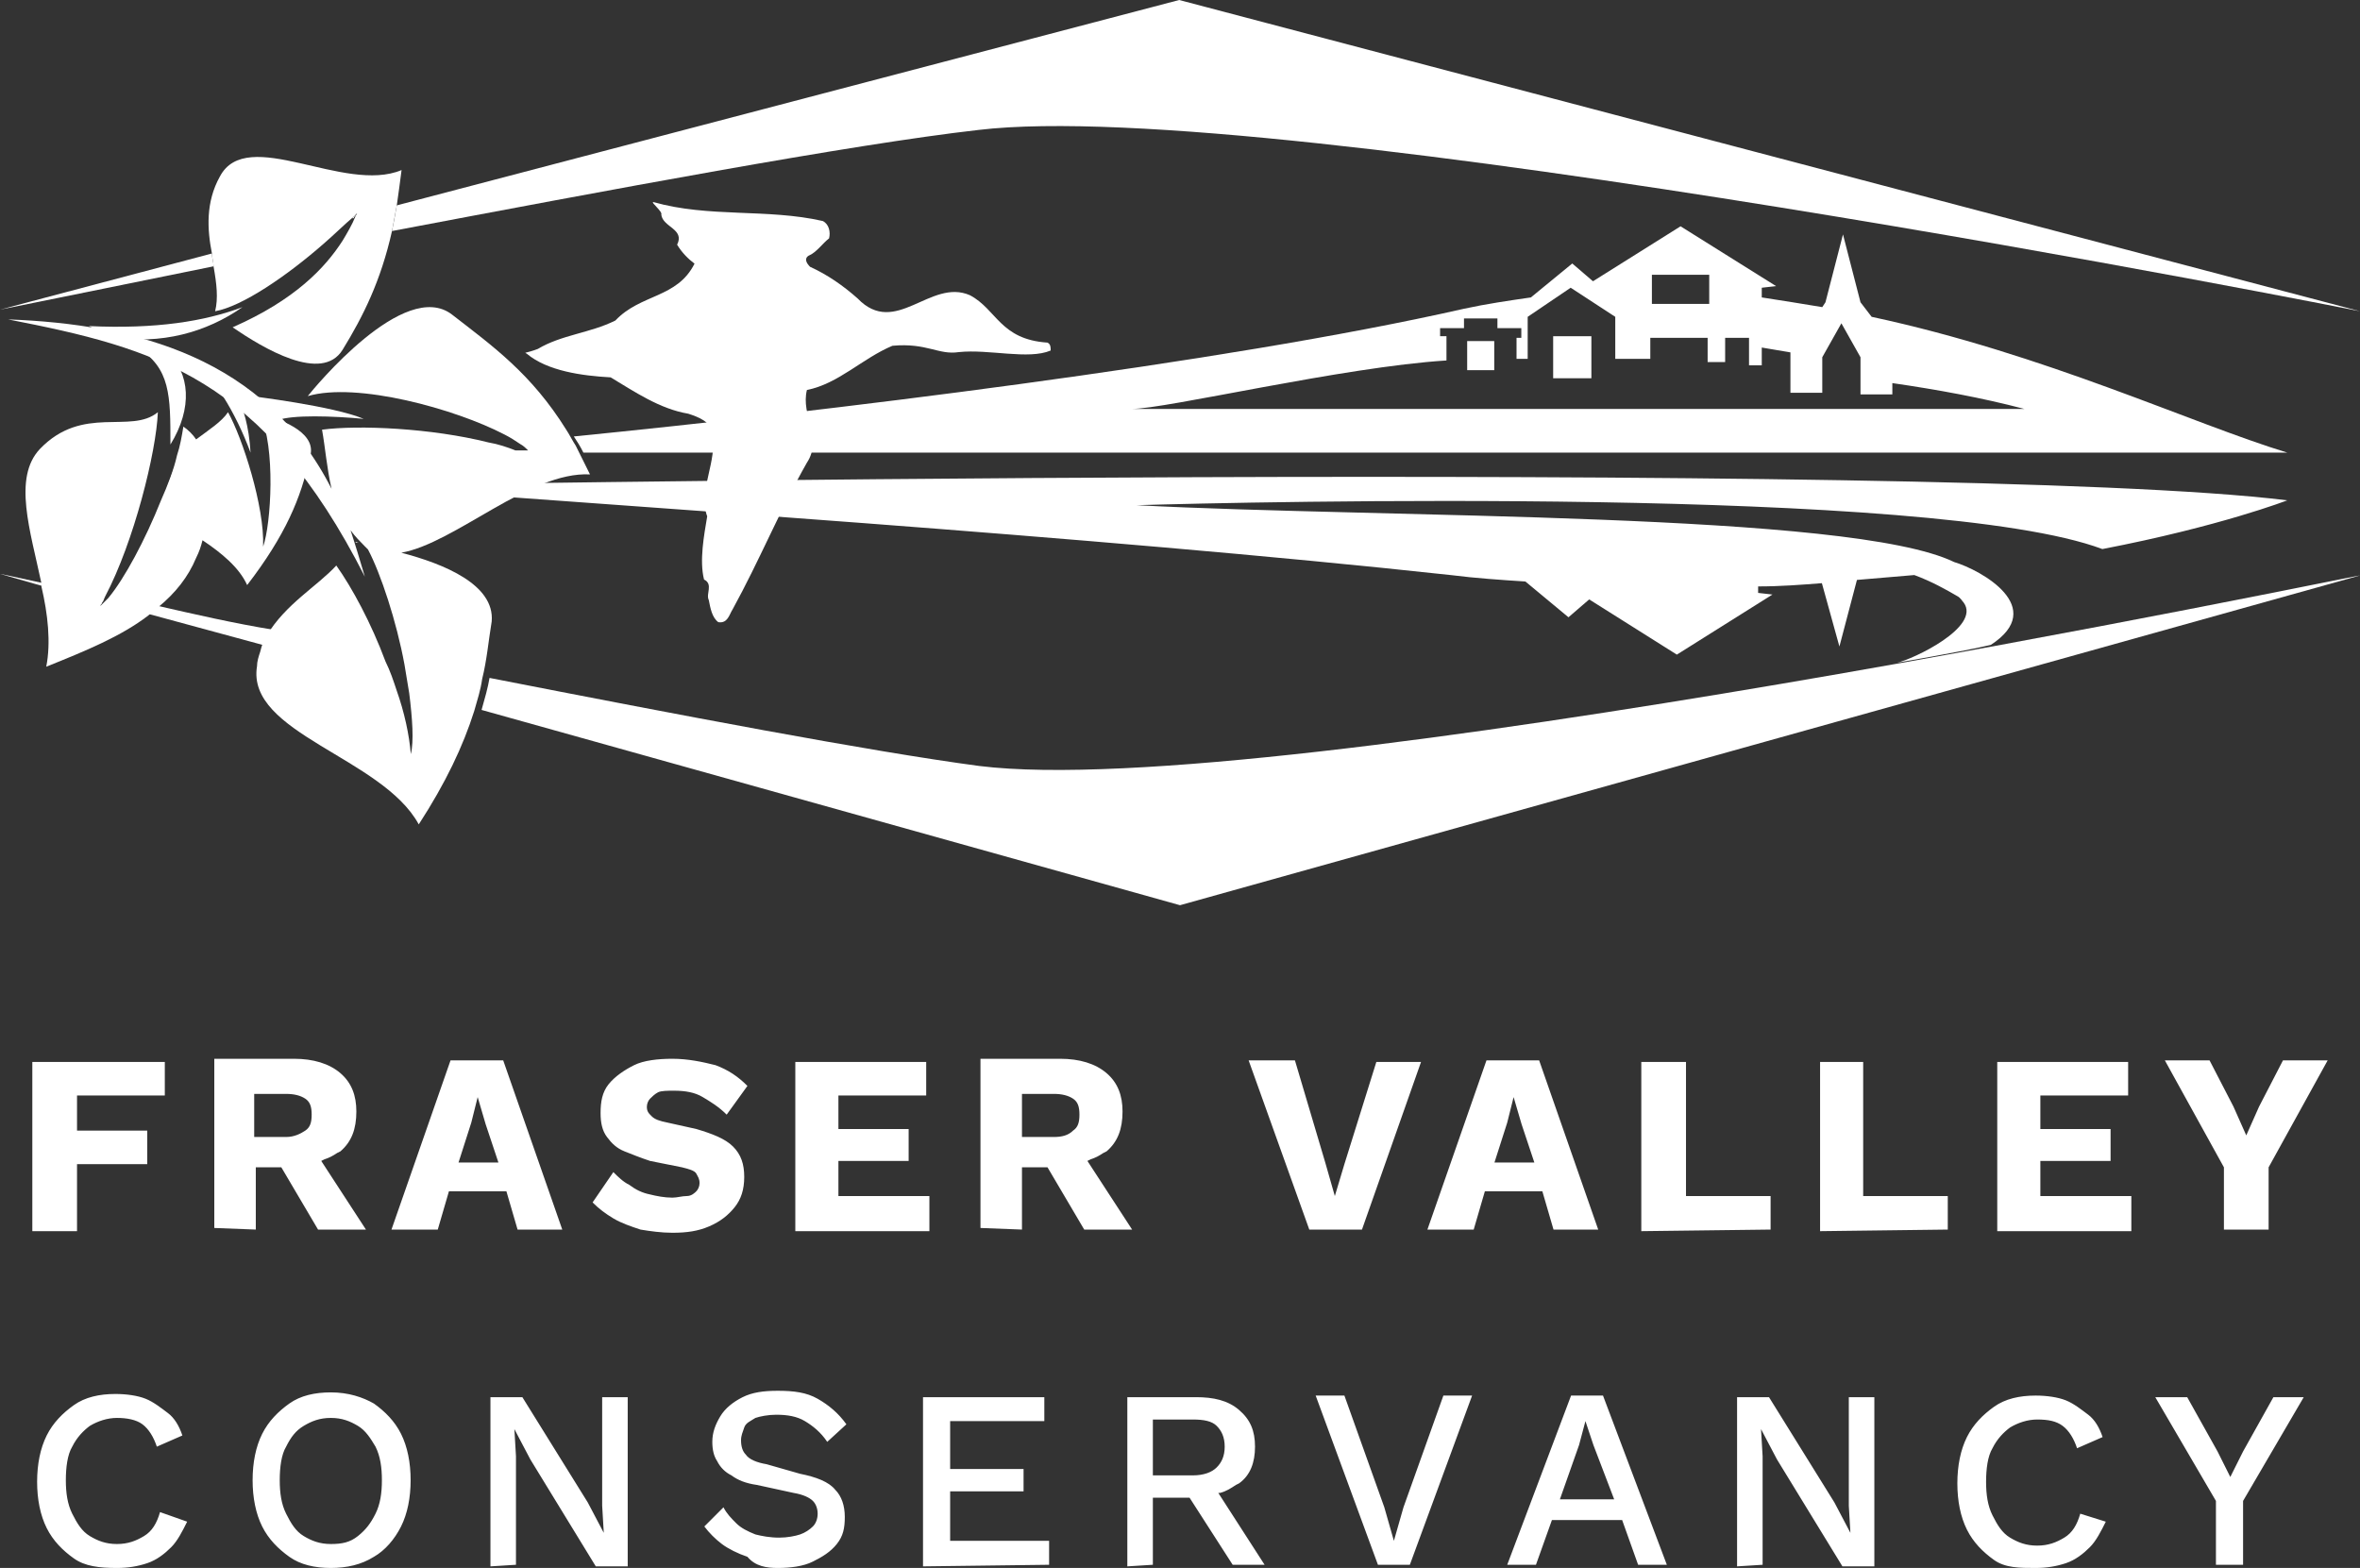 <?xml version="1.0" encoding="UTF-8"?>
<svg width="292px" height="194px" viewBox="0 0 292 194" version="1.1" xmlns="http://www.w3.org/2000/svg" xmlns:xlink="http://www.w3.org/1999/xlink">
    <rect x="0" y="0" width="292" height="194" fill="#333333" stroke="none"/>
    <title>FCV_VerticalLogo_white</title>
    <g id="Page-1" stroke="none" stroke-width="1" fill="none" fill-rule="evenodd">
        <g id="FCV_VerticalLogo_white" transform="translate(-0, 0)">
            <path d="M9.53,152.132 L9.53,144.034 L18.22,144.034 L18.22,139.887 L9.53,139.887 L9.53,135.542 L20.392,135.542 L20.392,131.395 L4,131.395 L4,152.329 L9.53,152.329 L9.53,152.132 Z M31.65,152.132 L31.65,144.429 L34.809,144.429 L39.352,152.132 L45.277,152.132 L39.747,143.639 L40.142,143.442 C40.734,143.245 41.129,143.047 41.722,142.652 L42.117,142.455 C43.499,141.27 44.092,139.69 44.092,137.517 C44.092,135.542 43.499,133.962 42.117,132.777 C40.734,131.592 38.759,131 36.389,131 L36.389,131 L26.515,131 L26.515,151.934 L31.65,152.132 L31.65,152.132 Z M35.402,140.677 L31.452,140.677 L31.452,135.345 L35.402,135.345 C36.389,135.345 37.179,135.542 37.772,135.937 C38.364,136.332 38.562,136.925 38.562,137.912 C38.562,138.9 38.364,139.492 37.772,139.887 C37.179,140.282 36.389,140.677 35.402,140.677 L35.402,140.677 Z M54.164,152.132 L55.547,147.392 L62.656,147.392 L64.039,152.132 L69.569,152.132 L62.261,131.197 L55.744,131.197 L48.437,152.132 L54.164,152.132 Z M61.669,143.837 L56.732,143.837 L58.312,138.9 L59.102,135.74 L59.102,135.74 L60.089,139.097 L61.669,143.837 Z M83.196,152.527 C84.974,152.527 86.356,152.329 87.739,151.737 C89.121,151.144 90.108,150.354 90.898,149.367 C91.688,148.379 92.083,147.194 92.083,145.614 C92.083,144.034 91.688,142.85 90.701,141.862 C89.713,140.875 88.134,140.282 86.159,139.69 L86.159,139.69 L82.604,138.9 C81.616,138.702 81.024,138.505 80.629,138.11 C80.234,137.715 80.036,137.517 80.036,136.925 C80.036,136.53 80.234,136.135 80.431,135.937 C80.629,135.74 81.024,135.345 81.419,135.147 C81.814,134.95 82.604,134.95 83.394,134.95 C84.776,134.95 85.961,135.147 86.949,135.74 C87.936,136.332 88.924,136.925 89.911,137.912 L89.911,137.912 L92.478,134.357 C91.293,133.172 90.108,132.382 88.529,131.79 C86.949,131.395 85.171,131 83.196,131 C81.419,131 79.641,131.197 78.456,131.79 C77.271,132.382 76.086,133.172 75.296,134.16 C74.506,135.147 74.309,136.332 74.309,137.715 C74.309,138.9 74.506,139.887 75.099,140.677 C75.691,141.467 76.284,142.06 77.271,142.455 C78.259,142.85 79.246,143.245 80.431,143.639 L80.431,143.639 L84.381,144.429 C85.171,144.627 85.961,144.824 86.159,145.219 C86.356,145.614 86.554,145.812 86.554,146.404 C86.554,146.799 86.356,147.194 86.159,147.392 C85.961,147.589 85.566,147.984 84.974,147.984 C84.381,147.984 83.789,148.182 83.196,148.182 C82.209,148.182 81.221,147.984 80.431,147.787 C79.444,147.589 78.654,147.194 77.864,146.602 C77.074,146.207 76.481,145.614 75.889,145.022 L75.889,145.022 L73.321,148.774 C74.111,149.564 74.901,150.157 75.889,150.749 C76.876,151.342 78.061,151.737 79.246,152.132 C80.431,152.329 81.814,152.527 83.196,152.527 Z M114.993,152.132 L114.993,147.984 L103.736,147.984 L103.736,143.639 L112.426,143.639 L112.426,139.69 L103.736,139.69 L103.736,135.542 L114.598,135.542 L114.598,131.395 L98.403,131.395 L98.403,152.329 L114.993,152.329 L114.993,152.132 Z M126.448,152.132 L126.448,144.429 L129.608,144.429 L134.15,152.132 L140.075,152.132 L134.545,143.639 L134.94,143.442 C135.533,143.245 135.928,143.047 136.52,142.652 L136.915,142.455 C138.298,141.27 138.89,139.69 138.89,137.517 C138.89,135.542 138.298,133.962 136.915,132.777 C135.533,131.592 133.558,131 131.188,131 L131.188,131 L121.313,131 L121.313,151.934 L126.448,152.132 L126.448,152.132 Z M130.398,140.677 L126.448,140.677 L126.448,135.345 L130.398,135.345 C131.385,135.345 132.175,135.542 132.768,135.937 C133.36,136.332 133.558,136.925 133.558,137.912 C133.558,138.9 133.36,139.492 132.768,139.887 C132.175,140.48 131.385,140.677 130.398,140.677 L130.398,140.677 Z M168.515,152.132 L175.822,131.395 L170.292,131.395 L166.342,144.034 L165.157,147.984 L163.972,143.837 L160.22,131.197 L154.492,131.197 L161.997,152.132 L168.515,152.132 Z M182.339,152.132 L183.722,147.392 L190.832,147.392 L192.214,152.132 L197.744,152.132 L190.437,131.197 L183.919,131.197 L176.612,152.132 L182.339,152.132 Z M189.844,143.837 L184.907,143.837 L186.487,138.9 L187.277,135.74 L187.277,135.74 L188.264,139.097 L189.844,143.837 Z M219.074,152.132 L219.074,147.984 L208.606,147.984 L208.606,131.395 L203.076,131.395 L203.076,152.329 L219.074,152.132 L219.074,152.132 Z M240.996,152.132 L240.996,147.984 L230.529,147.984 L230.529,131.395 L225.196,131.395 L225.196,152.329 L240.996,152.132 L240.996,152.132 Z M263.708,152.132 L263.708,147.984 L252.451,147.984 L252.451,143.639 L261.14,143.639 L261.14,139.69 L252.451,139.69 L252.451,135.542 L263.313,135.542 L263.313,131.395 L247.118,131.395 L247.118,152.329 L263.708,152.329 L263.708,152.132 L263.708,152.132 Z M280.693,152.132 L280.693,144.429 L288,131.197 L282.47,131.197 L279.508,136.925 L277.928,140.48 L276.348,136.925 L273.385,131.197 L267.855,131.197 L275.163,144.429 L275.163,152.132 L280.693,152.132 Z M14.467,194 C15.85,194 17.035,193.803 18.22,193.408 C19.405,193.013 20.392,192.223 21.182,191.433 C21.972,190.643 22.565,189.458 23.157,188.273 L23.157,188.273 L19.8,187.088 C19.405,188.47 18.812,189.458 17.825,190.05 C16.837,190.643 15.85,191.038 14.467,191.038 C13.085,191.038 12.097,190.643 11.11,190.05 C10.122,189.458 9.53,188.47 8.937,187.285 C8.345,186.1 8.147,184.718 8.147,183.138 C8.147,181.558 8.345,179.978 8.937,178.991 C9.53,177.806 10.32,177.016 11.11,176.423 C12.097,175.831 13.282,175.436 14.467,175.436 C15.652,175.436 16.837,175.633 17.627,176.226 C18.417,176.818 19.01,177.806 19.405,178.991 L19.405,178.991 L22.565,177.608 C22.17,176.423 21.577,175.436 20.787,174.843 C19.997,174.251 19.01,173.461 18.022,173.066 C17.035,172.671 15.652,172.473 14.27,172.473 C12.295,172.473 10.517,172.868 9.135,173.856 C7.752,174.843 6.567,176.028 5.777,177.608 C4.987,179.188 4.592,181.163 4.592,183.335 C4.592,185.508 4.987,187.483 5.777,189.063 C6.567,190.643 7.752,191.828 9.135,192.815 C10.517,193.803 12.295,194 14.467,194 Z M40.932,194 C42.907,194 44.684,193.605 46.264,192.618 C47.647,191.828 48.832,190.445 49.622,188.865 C50.412,187.285 50.807,185.31 50.807,183.138 C50.807,180.966 50.412,178.991 49.622,177.411 C48.832,175.831 47.647,174.646 46.264,173.658 C44.882,172.868 43.104,172.276 40.932,172.276 C38.957,172.276 37.179,172.671 35.797,173.658 C34.414,174.646 33.229,175.831 32.439,177.411 C31.65,178.991 31.255,180.966 31.255,183.138 C31.255,185.31 31.65,187.285 32.439,188.865 C33.229,190.445 34.414,191.63 35.797,192.618 C37.179,193.605 38.957,194 40.932,194 Z M40.932,191.038 C39.549,191.038 38.562,190.643 37.574,190.05 C36.587,189.458 35.994,188.47 35.402,187.285 C34.809,186.1 34.612,184.718 34.612,183.138 C34.612,181.558 34.809,179.978 35.402,178.991 C35.994,177.806 36.587,177.016 37.574,176.423 C38.562,175.831 39.549,175.436 40.932,175.436 C42.314,175.436 43.302,175.831 44.289,176.423 C45.277,177.016 45.869,178.003 46.462,178.991 C47.054,180.176 47.252,181.558 47.252,183.138 C47.252,184.718 47.054,186.1 46.462,187.285 C45.869,188.47 45.277,189.26 44.289,190.05 C43.302,190.84 42.314,191.038 40.932,191.038 Z M63.841,193.605 L63.841,180.176 L63.644,176.818 L63.644,176.818 L65.619,180.571 L73.716,193.803 L77.666,193.803 L77.666,172.868 L74.506,172.868 L74.506,186.298 L74.704,189.655 L74.704,189.655 L72.729,185.903 L64.631,172.868 L60.682,172.868 L60.682,193.803 L63.841,193.605 L63.841,193.605 Z M96.231,194 C97.811,194 99.391,193.803 100.576,193.21 C101.761,192.618 102.748,192.025 103.538,191.038 C104.328,190.05 104.526,189.063 104.526,187.68 C104.526,186.298 104.131,185.113 103.341,184.323 C102.551,183.335 100.971,182.743 98.996,182.348 L98.996,182.348 L94.848,181.163 C93.663,180.966 92.676,180.571 92.281,179.978 C91.886,179.583 91.688,178.991 91.688,178.201 C91.688,177.608 91.886,177.213 92.083,176.621 C92.281,176.028 92.873,175.831 93.466,175.436 C94.058,175.238 95.046,175.041 96.033,175.041 C97.416,175.041 98.601,175.238 99.588,175.831 C100.576,176.423 101.563,177.213 102.353,178.398 L102.353,178.398 L104.723,176.226 C103.736,174.843 102.551,173.856 101.168,173.066 C99.786,172.276 98.206,172.078 96.231,172.078 C94.453,172.078 93.071,172.276 91.886,172.868 C90.701,173.461 89.713,174.251 89.121,175.238 C88.529,176.226 88.134,177.213 88.134,178.398 C88.134,179.386 88.331,180.176 88.726,180.768 C89.121,181.558 89.713,182.15 90.503,182.545 C91.293,183.138 92.281,183.533 93.663,183.73 L93.663,183.73 L98.206,184.718 C99.391,184.915 100.181,185.31 100.576,185.705 C100.971,186.1 101.168,186.693 101.168,187.285 C101.168,187.878 100.971,188.47 100.576,188.865 C100.181,189.26 99.588,189.655 98.996,189.853 C98.403,190.05 97.416,190.248 96.428,190.248 C95.243,190.248 94.256,190.05 93.466,189.853 C92.478,189.458 91.688,189.063 91.096,188.47 C90.503,187.878 89.911,187.285 89.516,186.495 L89.516,186.495 L87.146,188.865 C87.739,189.655 88.529,190.445 89.318,191.038 C90.108,191.63 91.293,192.223 92.478,192.618 C93.466,193.803 94.848,194 96.231,194 Z M129.805,193.605 L129.805,190.643 L117.561,190.643 L117.561,184.52 L126.645,184.52 L126.645,181.755 L117.561,181.755 L117.561,175.831 L129.213,175.831 L129.213,172.868 L114.203,172.868 L114.203,193.803 L129.805,193.605 L129.805,193.605 Z M142.643,193.605 L142.643,185.31 L147.185,185.31 L152.517,193.605 L156.467,193.605 L150.74,184.718 L150.937,184.718 C151.727,184.52 152.32,184.125 152.912,183.73 L153.307,183.533 C154.69,182.545 155.282,180.966 155.282,178.991 C155.282,177.016 154.69,175.633 153.307,174.448 C151.925,173.263 150.147,172.868 147.975,172.868 L147.975,172.868 L139.483,172.868 L139.483,193.803 L142.643,193.605 L142.643,193.605 Z M147.58,182.545 L142.643,182.545 L142.643,175.633 L147.58,175.633 C148.962,175.633 149.95,175.831 150.542,176.423 C151.135,177.016 151.53,177.806 151.53,178.991 C151.53,180.176 151.135,180.966 150.542,181.558 C149.95,182.15 148.962,182.545 147.58,182.545 L147.58,182.545 Z M174.439,193.605 L182.142,172.671 L178.587,172.671 L173.65,186.495 L172.465,190.643 L171.28,186.495 L166.342,172.671 L162.787,172.671 L170.49,193.605 L174.439,193.605 Z M190.042,193.605 L192.017,188.075 L200.707,188.075 L202.682,193.605 L206.236,193.605 L198.337,172.671 L194.387,172.671 L186.487,193.605 L190.042,193.605 Z M199.719,185.508 L193.004,185.508 L195.374,178.793 L196.164,175.831 L196.164,175.831 L197.152,178.793 L199.719,185.508 Z M218.086,193.605 L218.086,180.176 L217.889,176.818 L217.889,176.818 L219.864,180.571 L227.961,193.803 L231.911,193.803 L231.911,172.868 L228.751,172.868 L228.751,186.298 L228.949,189.655 L228.949,189.655 L226.974,185.903 L218.876,172.868 L214.926,172.868 L214.926,193.803 L218.086,193.605 L218.086,193.605 Z M251.858,194 C253.241,194 254.426,193.803 255.611,193.408 C256.796,193.013 257.783,192.223 258.573,191.433 C259.363,190.643 259.955,189.458 260.548,188.273 L260.548,188.273 L257.388,187.285 C256.993,188.668 256.401,189.655 255.413,190.248 C254.426,190.84 253.438,191.235 252.056,191.235 C250.673,191.235 249.686,190.84 248.698,190.248 C247.711,189.655 247.118,188.668 246.526,187.483 C245.933,186.298 245.736,184.915 245.736,183.335 C245.736,181.755 245.933,180.176 246.526,179.188 C247.118,178.003 247.908,177.213 248.698,176.621 C249.686,176.028 250.871,175.633 252.056,175.633 C253.438,175.633 254.426,175.831 255.216,176.423 C256.006,177.016 256.598,178.003 256.993,179.188 L256.993,179.188 L260.153,177.806 C259.758,176.621 259.166,175.633 258.376,175.041 C257.586,174.448 256.598,173.658 255.611,173.263 C254.623,172.868 253.241,172.671 251.858,172.671 C249.883,172.671 248.106,173.066 246.723,174.053 C245.341,175.041 244.156,176.226 243.366,177.806 C242.576,179.386 242.181,181.361 242.181,183.533 C242.181,185.705 242.576,187.68 243.366,189.26 C244.156,190.84 245.341,192.025 246.723,193.013 C248.106,194 249.883,194 251.858,194 Z M277.533,193.605 L277.533,185.705 L285.038,172.868 L281.285,172.868 L277.533,179.583 L275.953,182.743 L274.373,179.583 L270.62,172.868 L266.67,172.868 L274.175,185.705 L274.175,193.605 L277.533,193.605 Z" id="FRASERVALLEYCONSERVANCY" fill="#FFFFFF" fill-rule="nonzero"></path>
            <path d="M260.125,67.934 C274.718,65.121 283,61.905 283,61.905 C240.8,56.681 44,60.097 44,60.097 C75.157,62.508 135.104,66.326 179.473,71.149 C182.628,71.551 185.783,71.752 188.741,71.953 L194.065,76.374 L196.629,74.163 L207.474,80.995 L219.306,73.56 L217.531,73.359 L217.531,72.556 C220.292,72.556 222.856,72.355 225.419,72.154 L227.588,79.991 L229.757,71.752 C232.124,71.551 234.49,71.35 236.856,71.149 C239.026,71.953 240.8,72.957 242.181,73.761 L242.181,73.761 L242.181,73.761 C242.575,73.962 242.772,74.364 242.969,74.565 C245.139,77.579 236.659,81.598 234.687,82 C234.687,82 242.969,80.593 246.322,79.79 C253.421,75.168 245.139,70.546 241.786,69.541 C228.969,63.312 171.191,64.116 140.625,62.508 C154.035,62.106 239.223,60.097 260.125,67.934 Z" id="Path" fill="#FFFFFF" fill-rule="nonzero"></path>
            <g id="Group" transform="translate(0, 51)" fill="#FFFFFF" fill-rule="nonzero">
                <path d="M12.824,23.964 C13.022,23.964 13.022,23.766 13.219,23.568 L13.022,23.568 C12.824,23.568 12.824,23.766 12.824,23.964 Z" id="Path"></path>
                <path d="M43.997,16.042 C43.997,16.042 43.997,16.24 43.997,16.042 C43.997,16.24 44.195,16.042 44.392,16.042 C44.195,16.042 43.997,16.042 43.997,16.042 Z" id="Path"></path>
                <path d="M121.14,43.769 C107.724,41.987 83.851,37.432 60.57,32.877 C60.373,34.065 59.978,35.451 59.584,36.838 L146,61 L292,20.201 C292.197,20.003 157.64,48.325 121.14,43.769 Z" id="Path"></path>
                <path d="M19.532,23.964 C19.138,24.36 18.743,24.558 18.349,24.955 L32.949,28.916 C33.146,28.123 33.738,27.529 33.935,26.935 C29.003,26.143 23.873,24.955 19.532,23.964 Z" id="Path"></path>
                <path d="M0,20.003 L5.524,21.588 C5.524,21.39 5.524,21.39 5.524,21.192 C1.973,20.399 0,20.003 0,20.003 Z" id="Path"></path>
                <path d="M20.124,10.893 C20.913,9.11 21.505,7.13 22.097,5.347" id="Path"></path>
                <path d="M32.159,0.198 C34.132,4.357 33.54,13.864 32.554,16.636 C32.751,11.685 29.989,3.169 28.213,0 C27.424,1.188 25.846,2.179 24.268,3.367 C23.873,2.773 23.281,2.179 22.689,1.782 C22.492,2.971 22.295,4.159 21.9,5.347 C21.505,7.13 20.716,9.11 19.927,10.893 C17.954,15.844 15.389,20.597 13.416,22.974 C13.219,23.172 13.022,23.37 12.824,23.568 C12.627,23.766 12.627,23.766 12.43,23.964 C12.43,23.766 12.627,23.766 12.627,23.568 C12.824,23.37 12.824,23.172 13.022,22.776 C16.573,16.042 19.335,4.951 19.532,0 C16.178,2.773 10.259,-0.99 4.932,4.555 C1.578,8.12 3.749,14.656 5.13,21.192 C5.13,21.39 5.13,21.39 5.13,21.588 C5.919,24.955 6.314,28.519 5.722,31.49 C10.654,29.51 14.995,27.727 18.349,25.153 C18.743,24.756 19.138,24.558 19.532,24.162 C21.703,22.38 23.281,20.399 24.268,18.023 C24.662,17.231 24.859,16.636 25.057,15.844 C27.424,17.429 29.595,19.211 30.581,21.39 C35.316,15.25 37.289,10.497 38.276,5.744 C39.459,2.773 35.316,0.99 32.159,0.198 Z" id="Path"></path>
            </g>
            <g id="Group" fill="#FFFFFF" fill-rule="nonzero">
                <path d="M43.573,26.997 L43.77,26.997 C43.77,26.798 43.968,26.798 43.968,26.6 C43.968,26.6 43.77,26.798 43.573,26.997 Z" id="Path"></path>
                <path d="M1.42108547e-14,38.311 C1.42108547e-14,38.311 10.844,36.128 26.42,32.952 C26.42,32.356 26.223,31.959 26.223,31.364 L1.42108547e-14,38.311 Z" id="Path"></path>
                <path d="M145.901,0 L49.094,25.409 C48.897,26.6 48.7,27.592 48.502,28.585 C74.725,23.622 105.286,17.865 121.059,16.079 C157.534,11.712 292,38.51 292,38.51 L145.901,0 Z" id="Path"></path>
                <path d="M27.209,21.836 C25.434,25.012 25.631,28.386 26.223,31.364 C26.223,31.959 26.42,32.356 26.42,32.952 C26.814,35.135 27.011,36.922 26.617,38.51 C29.969,37.914 35.49,34.143 40.024,30.173 C41.404,28.982 42.587,27.791 43.77,26.798 C43.968,26.6 44.165,26.401 44.165,26.401 C44.165,26.6 43.968,26.6 43.968,26.798 C43.573,27.791 42.982,28.783 42.39,29.776 C40.221,33.15 36.475,37.12 28.786,40.495 C32.532,43.076 39.827,47.443 42.39,43.274 C44.953,39.106 47.122,34.738 48.502,28.585 C48.7,27.592 48.897,26.401 49.094,25.409 C49.291,24.019 49.488,22.63 49.685,21.042 C42.587,24.019 30.56,15.483 27.209,21.836 Z" id="Path"></path>
            </g>
            <path d="M11,40.344 L13.83,41.711 C19.894,42.688 25.553,41.125 30,38 C25.351,39.758 19.287,40.734 11,40.344" id="Fill-26" fill="#FFFFFF" fill-rule="nonzero"></path>
            <path d="M17,43 C21.087,45.557 21.087,48.902 21.087,55 C23.873,50.475 23.502,46.148 20.715,43.59 L17,43 Z" id="Fill-28" fill="#FFFFFF" fill-rule="nonzero"></path>
            <path d="M24,45 C26.27,46.375 29.108,50.893 31,56 C30.622,49.321 27.973,47.161 28.73,47.946 L24,45 Z" id="Fill-29" fill="#FFFFFF" fill-rule="nonzero"></path>
            <rect id="Rectangle" x="204" y="34" width="7" height="4"></rect>
            <path d="M63.779,55.732 C62.798,55.337 61.621,54.941 60.444,54.743 C53.381,52.964 44.357,52.568 39.845,53.162 C40.237,55.337 40.433,57.907 41.022,60.477 C32.782,44.264 16.891,40.112 1,39.518 C19.245,43.078 32.586,46.637 45.142,71.352 C44.553,69.375 43.965,67.398 43.376,65.618 C43.965,66.409 44.553,67.002 45.142,67.596 C45.338,67.793 45.338,67.793 45.534,67.991 C47.104,70.957 49.065,76.889 50.046,82.227 C50.243,83.414 50.439,84.6 50.635,85.786 C51.027,88.95 51.223,91.718 50.831,93.3 C50.635,90.927 50.046,88.159 49.065,85.391 C48.673,84.205 48.281,83.018 47.692,81.832 C45.926,77.086 43.572,72.736 41.61,69.968 C39.256,72.539 35.332,74.714 32.978,78.668 C32.586,79.261 32.39,79.855 32.193,80.646 C31.997,81.239 31.801,81.832 31.801,82.425 C30.428,90.73 47.3,93.695 51.812,102 C55.147,96.859 57.305,92.311 58.678,87.961 C59.071,86.577 59.463,85.391 59.659,84.007 C60.248,81.634 60.444,79.261 60.837,76.889 C61.229,72.341 54.951,69.771 49.654,68.386 C56.324,67.2 65.545,58.302 73,58.698 L73,58.698 C72.411,57.512 71.823,56.325 71.234,55.139 C70.842,54.546 70.45,53.755 70.057,53.162 C65.741,46.241 61.033,42.88 55.932,38.925 C50.046,34.378 38.864,48.021 38.079,49.009 C44.161,47.23 56.324,50.591 62.406,53.755 C63.191,54.15 63.779,54.546 64.368,54.941 C64.76,55.139 65.153,55.534 65.349,55.732 L65.545,55.732" id="Path" fill="#FFFFFF" fill-rule="nonzero"></path>
            <path d="M34.352,52 C36.127,51.294 41.254,51.471 45,51.824 C41.254,50.235 31,49 31,49 L34.352,52 Z" id="Fill-27" fill="#FFFFFF" fill-rule="nonzero"></path>
            <g id="Group" transform="translate(71, 28)" fill="#FFFFFF" fill-rule="nonzero">
                <rect id="Rectangle" x="110.532" y="14.2" width="3.349" height="3.6"></rect>
                <path d="M160.576,11.2 L159.197,9.4 L159.197,9.4 L157.03,1 L154.862,9.4 L154.862,9.4 L154.468,10 C152.104,9.6 149.543,9.2 146.981,8.8 L146.981,7.6 L148.755,7.4 L136.933,0 L126.097,6.8 L123.535,4.6 L118.413,8.8 C115.654,9.2 112.896,9.6 110.138,10.2 C80.19,17 30.145,23 -2.99519046e-23,26 C0.394,26.6 0.788,27.2 1.182,28 L212,28 C200.178,24.4 182.052,15.8 160.576,11.2 Z M133.387,6 L140.48,6 L140.48,9.6 L133.387,9.6 L133.387,6 Z M107.182,13.8 L107.182,12.6 L110.138,12.6 L110.138,11.4 L114.275,11.4 L114.275,12.6 L117.23,12.6 L117.23,13.8 L116.639,13.8 L116.639,16.4 C117.033,16.4 117.625,16.4 118.019,16.4 L118.019,11.2 L123.338,7.6 L128.855,11.2 L128.855,16.4 C130.234,16.4 131.81,16.4 133.19,16.4 L133.19,13.8 L140.283,13.8 L140.283,16.8 C141.071,16.8 141.662,16.8 142.45,16.8 L142.45,13.8 L145.405,13.8 L145.405,17.2 C145.996,17.2 146.39,17.2 146.981,17.2 L146.981,15 L150.528,15.6 L150.528,20.6 L154.468,20.6 L154.468,16.2 L156.833,12 L159.197,16.2 L159.197,18.8 L159.197,18.8 L159.197,20.8 L163.138,20.8 L163.138,19.4 C168.654,20.2 174.171,21.2 179.491,22.6 L68.959,22.6 C73.294,22.6 95.164,17.4 107.97,16.6 L107.97,13.6 L107.182,13.6 L107.182,13.8 Z" id="Shape"></path>
                <rect id="Rectangle" x="121.171" y="13.6" width="4.729" height="5.2"></rect>
            </g>
            <path d="M80.842,25 C80.45,25 82.017,26.172 81.821,26.563 C82.017,28.127 84.759,28.322 83.779,30.276 C84.367,31.253 85.15,32.035 85.934,32.621 C83.779,36.92 79.275,36.334 76.141,39.656 C73.008,41.219 69.482,41.414 66.545,43.173 C64.978,43.759 64.782,43.564 65.174,43.759 C67.72,45.909 72.028,46.495 75.554,46.69 C78.491,48.449 81.625,50.598 85.15,51.185 C86.325,51.575 88.088,52.162 88.088,53.725 C88.871,56.851 86.325,60.76 87.501,63.886 C87.109,66.231 86.521,69.357 87.109,71.702 C88.284,72.289 87.305,73.461 87.696,74.243 C87.892,75.22 88.088,76.392 88.871,76.978 C90.047,77.174 90.242,76.001 90.634,75.415 C93.964,69.357 96.51,63.104 99.839,57.242 C101.798,54.311 99.056,51.38 99.839,48.253 C103.756,47.472 106.694,44.345 110.415,42.782 C114.724,42.391 116.095,43.954 118.641,43.564 C122.362,43.173 127.258,44.541 130,43.368 C130,42.977 130,42.587 129.608,42.391 C123.733,42 123.341,38.288 120.012,36.529 C115.115,34.38 110.807,41.805 106.106,36.92 C104.344,35.357 102.385,33.989 100.231,33.012 C99.839,32.621 99.447,32.035 100.035,31.644 C101.014,31.253 101.798,30.081 102.581,29.494 C102.777,28.713 102.581,27.736 101.798,27.345 C94.943,25.782 87.696,26.954 80.842,25" id="Fill-7" fill="#FFFFFF" fill-rule="nonzero"></path>
        </g>
    </g>
</svg>